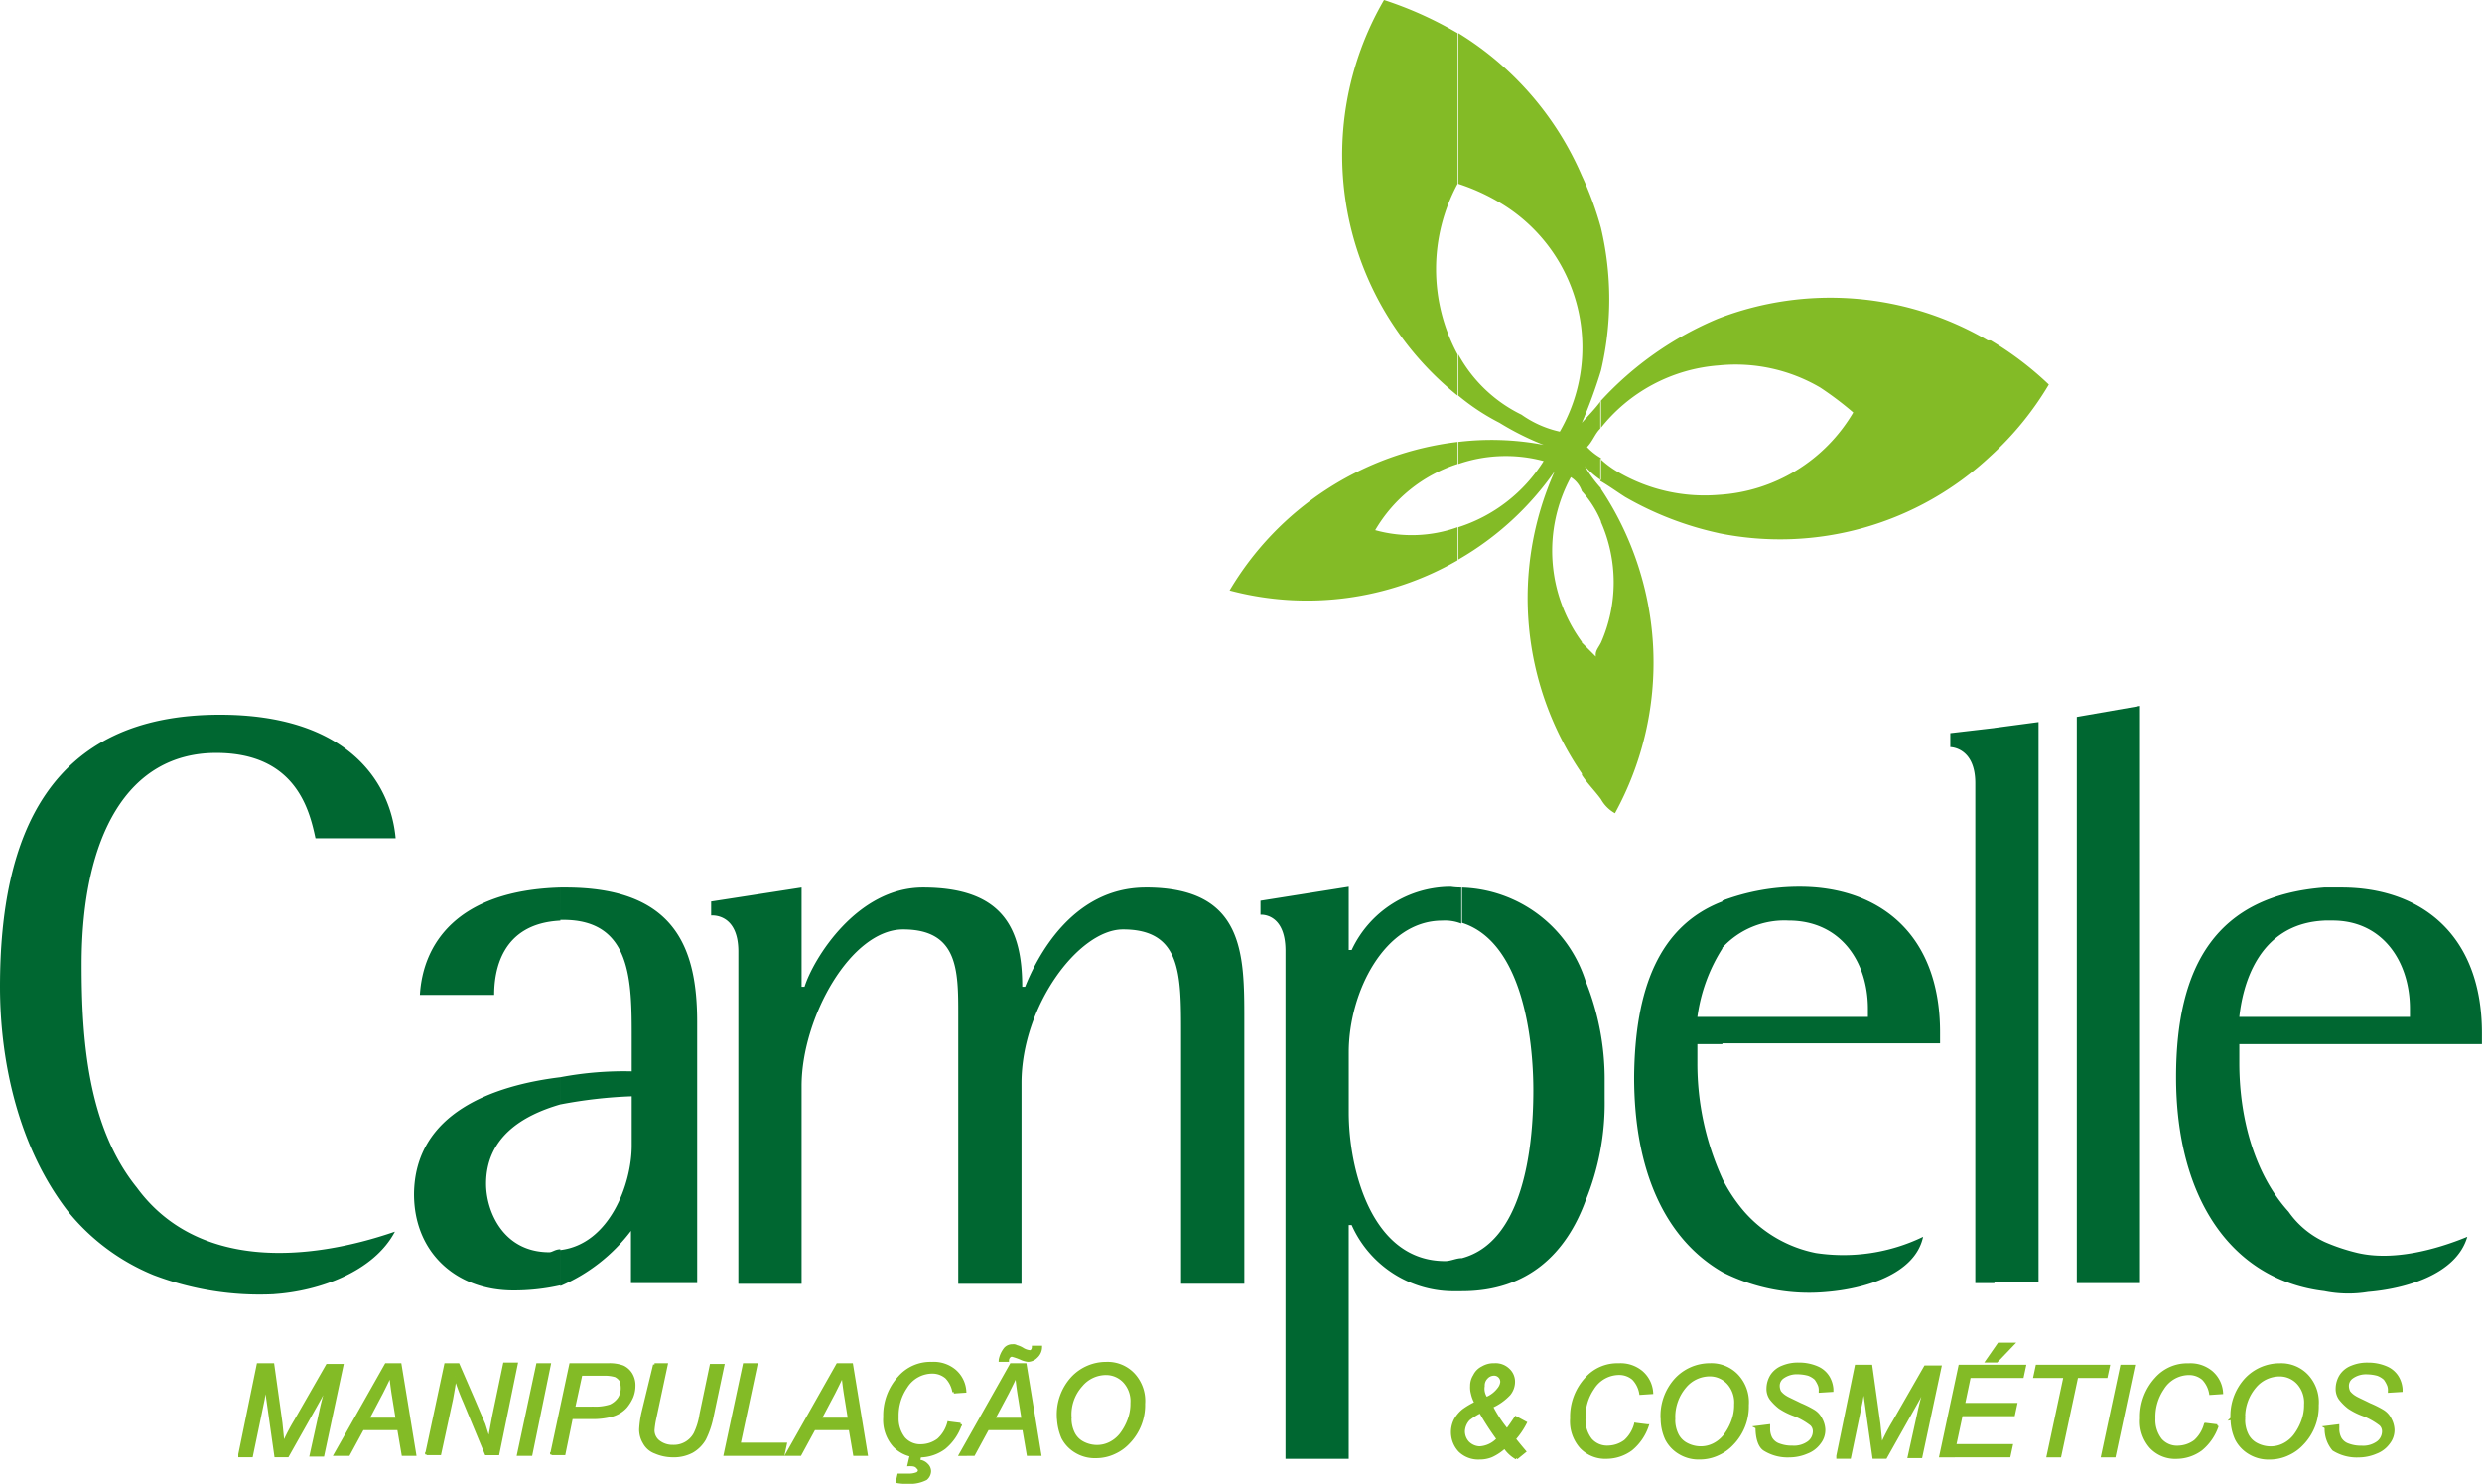 <svg xmlns="http://www.w3.org/2000/svg" width="183.074" height="109.464" viewBox="0 0 183.074 109.464">
  <g id="Logo_Campelle_SVG" data-name="Logo Campelle SVG" transform="translate(-4.8 -4.3)">
    <path id="Caminho_1" data-name="Caminho 1" d="M176.266,143.478v-3.634a14.319,14.319,0,0,0,2.441.814c2.6.6,5.7-.217,8.082-1.193-.814,2.821-4.665,3.851-7.323,4.068a8.96,8.96,0,0,1-3.2-.054Zm0-18.226h0v-2.007h6.292v-.6c0-3.472-2.007-6.509-5.7-6.509h-.6V113.7h1.248c5.858,0,10.361,3.472,10.361,10.74v.814Zm0-11.554h0v2.441c-5.045.217-6.075,5.045-6.292,7.106h6.292v2.007h-6.292v1.41c0,3.851,1.031,8.082,3.634,10.957a6.664,6.664,0,0,0,2.658,2.224v3.634c-6.889-.814-10.957-6.889-10.957-15.785,0-8.3,3.038-13.4,10.957-13.995ZM151.91,142.882h0V101.927l3.255-.434v41.334H151.91Zm6.075-41.768h0v41.768h4.665V100.3l-4.665.814Zm-6.075.814h0v40.954H150.5V106c0-2.658-1.844-2.658-1.844-2.658v-1.031l3.255-.38Zm-20.07,40.141h0v-6.889a11.865,11.865,0,0,0,1.627,2.441,9.488,9.488,0,0,0,5.262,3.038,13.5,13.5,0,0,0,7.92-1.193c-.6,2.821-4.448,3.851-7.106,4.068a14.148,14.148,0,0,1-7.7-1.465Zm0-16.816h0v-2.007h10.74v-.6c0-3.472-2.007-6.509-5.858-6.509a6.209,6.209,0,0,0-4.882,2.007v-3.472a16.174,16.174,0,0,1,5.7-1.031c5.858,0,10.361,3.472,10.361,10.74v.814H131.84Zm0-10.523h0V118.2A12.534,12.534,0,0,0,130,123.245h1.844v2.007H130v1.41a20.42,20.42,0,0,0,1.844,8.516v6.889c-4.231-2.441-6.509-7.486-6.509-14.375.054-6.509,1.844-11.174,6.509-12.964Zm-8.679,14.592h0v0Zm0-1.41h0v1.41a18.968,18.968,0,0,1-1.41,7.486V120.587a19.336,19.336,0,0,1,1.41,7.323Zm-1.41-7.323h0v16.219c-1.41,3.851-4.231,6.672-9.113,6.672v-2.441c4.448-1.193,5.262-7.92,5.262-12.368,0-3.851-.814-10.957-5.262-12.368v-2.6a9.893,9.893,0,0,1,9.113,6.889Zm-9.167-6.889h0v2.658a3.324,3.324,0,0,0-1.41-.217c-4.231,0-6.889,5.262-6.889,9.71V130.3c0,4.068,1.627,10.957,7.106,10.957.434,0,.814-.217,1.248-.217v2.441H112.2a8.231,8.231,0,0,1-7.7-4.882h-.217v17.25H99.619V118.363c0-2.821-1.844-2.658-1.844-2.658v-1.031l6.509-1.031v4.665h.217a8.077,8.077,0,0,1,7.323-4.665,4.773,4.773,0,0,0,.759.054ZM46.134,143.1h0v-2.658c3.634-.434,5.262-4.882,5.262-7.7V129.1a34.3,34.3,0,0,0-5.262.6v-2.007a25.116,25.116,0,0,1,5.262-.434v-2.441c0-4.231,0-8.733-5.045-8.733h-.217V113.7h.38c8.082,0,9.71,4.448,9.71,9.927v19.257H51.341V139.03a12.868,12.868,0,0,1-5.207,4.068Zm43.178-29.4h0c-5.479,0-8.082,5.262-8.9,7.323H80.2c0-4.285-1.41-7.323-7.323-7.323-4.882,0-8.082,5.262-8.733,7.323h-.217V113.7l-6.672,1.031v1.031s2.007-.217,2.007,2.658v24.518h4.665V128.344c0-5.045,3.634-11.554,7.486-11.554,4.068,0,4.068,3.038,4.068,6.292v19.853h4.665V128.127c0-5.7,4.231-11.337,7.486-11.337,4.285,0,4.285,3.255,4.285,7.7v18.443h4.665V123.462c0-4.882,0-9.764-7.269-9.764Zm-64.279,30h0a21.918,21.918,0,0,1-8.9-1.41,15.828,15.828,0,0,1-6.292-4.665C6.21,132.955,4.8,126.663,4.8,121.021c0-11.174,3.634-20.07,16.219-20.07,9.33,0,12.585,4.882,12.964,9.113H28.071c-.434-2.007-1.41-6.292-7.323-6.292-6.509,0-9.927,6.075-9.927,15.622,0,5.479.434,11.934,4.068,16.436,4.448,6.075,12.585,5.479,19.04,3.255-1.573,2.983-5.641,4.394-8.9,4.611Zm21.1-30h0v2.441c-4.448.217-4.882,3.851-4.882,5.479H35.773c.217-3.689,2.658-7.7,10.361-7.92Zm0,13.995h0V129.7c-2.821.814-5.479,2.441-5.479,5.858,0,2.007,1.248,5.045,4.665,5.045.217,0,.434-.217.814-.217v2.658a15.4,15.4,0,0,1-3.472.38c-4.231,0-7.323-2.821-7.323-7.106.054-6.021,5.913-8.028,10.795-8.625Z" transform="translate(0 -43.926)" fill="#006731"/>
    <path id="Caminho_2" data-name="Caminho 2" d="M228.143,37.931h0V29.415a24.045,24.045,0,0,1,4.285,3.255,22.98,22.98,0,0,1-4.285,5.262Zm0-8.516h0v8.516a22.691,22.691,0,0,1-20.07,5.7V40.806A12.369,12.369,0,0,0,218,34.731a24.032,24.032,0,0,0-2.441-1.844,12.34,12.34,0,0,0-7.486-1.627V27.788a22.973,22.973,0,0,1,19.853,1.627h.217Zm-20.07-1.627h0v3.472a12.261,12.261,0,0,0-8.733,4.665V33.917a24.619,24.619,0,0,1,8.733-6.13Zm0,13.019h0v2.821a24.063,24.063,0,0,1-6.889-2.658c-.6-.38-1.193-.814-1.844-1.193V38.148a7.091,7.091,0,0,0,1.41,1.031,12.665,12.665,0,0,0,7.323,1.627Zm-8.679,22.457h0a2.687,2.687,0,0,0,1.031,1.031,23.11,23.11,0,0,0-1.031-23.922v2.441a11.04,11.04,0,0,1,0,8.9V63.263Zm0-31.624h0a22.984,22.984,0,0,0,0-10.523V31.639Zm0-10.523h0V31.639a36.725,36.725,0,0,1-1.41,3.851V17.264a24.684,24.684,0,0,1,1.41,3.851Zm0,12.747h0c-.434.6-1.031,1.193-1.41,1.627v5.045a7.774,7.774,0,0,1,1.41,2.224V40.318a9.708,9.708,0,0,1-1.193-1.627,6.413,6.413,0,0,0,1.193,1.031V38.094a4.51,4.51,0,0,1-1.031-.814c.434-.434.6-1.031,1.031-1.41V33.863Zm0,17.846h0V63.263c-.434-.6-1.031-1.193-1.41-1.79V51.709l1.031,1.031c-.054-.434.163-.6.38-1.031Zm-1.41-34.445h0V40.535a1.943,1.943,0,0,0-.814-1.031,11.4,11.4,0,0,0,.814,12.151v9.71a22.925,22.925,0,0,1-2.007-22.294,22.123,22.123,0,0,1-7.106,6.509V43.193a11.569,11.569,0,0,0,6.292-4.882,10.765,10.765,0,0,0-6.292.217V36.9a20.49,20.49,0,0,1,6.292.217,20.255,20.255,0,0,1-3.255-1.627,16.372,16.372,0,0,1-3.038-2.007V30.446a10.588,10.588,0,0,0,4.665,4.448,7.753,7.753,0,0,0,2.821,1.248,12.411,12.411,0,0,0-4.665-17.033,14.808,14.808,0,0,0-2.821-1.248V6.741a23.042,23.042,0,0,1,9.113,10.523ZM188.816,6.741h0v11.12a13.269,13.269,0,0,0,0,12.585v3.038A22.749,22.749,0,0,1,183.391,4.3a27.5,27.5,0,0,1,5.045,2.224l.38.217Zm0,30.16h0v1.627a10.933,10.933,0,0,0-6.075,4.882,10.05,10.05,0,0,0,6.075-.217v2.441A22.211,22.211,0,0,1,172,47.858,22.656,22.656,0,0,1,188.816,36.9Z" transform="translate(-76.504 0)" fill="#83bb26"/>
    <path id="Caminho_3" data-name="Caminho 3" d="M206.151,195.975a3.767,3.767,0,0,1-.976.651,2.249,2.249,0,0,1-.868.163,1.964,1.964,0,0,1-1.465-.542,2,2,0,0,1-.325-2.278,2.434,2.434,0,0,1,.6-.705,5.911,5.911,0,0,1,.922-.542,2.415,2.415,0,0,1-.271-.705,1.672,1.672,0,0,1-.054-.542,1.356,1.356,0,0,1,.217-.759,1.272,1.272,0,0,1,.6-.6,1.592,1.592,0,0,1,.868-.217,1.35,1.35,0,0,1,1.031.38,1.19,1.19,0,0,1,.38.922,1.442,1.442,0,0,1-.325.868,4.014,4.014,0,0,1-1.3.922,9.622,9.622,0,0,0,1.139,1.736c.217-.271.434-.6.651-.922l.705.38a5.805,5.805,0,0,1-.814,1.193c.217.271.434.542.759.922l-.6.488a2.539,2.539,0,0,1-.868-.814ZM204.8,192.4a2.172,2.172,0,0,0,.922-.705.975.975,0,0,0,.217-.488.56.56,0,0,0-.6-.6.753.753,0,0,0-.542.271.816.816,0,0,0-.217.6,1.227,1.227,0,0,0,.217.922Zm.868,2.983a20.281,20.281,0,0,1-1.3-2.007,4.953,4.953,0,0,0-.868.542,1.4,1.4,0,0,0-.38.868,1.232,1.232,0,0,0,.325.868,1.28,1.28,0,0,0,.868.38,1.986,1.986,0,0,0,1.356-.651Z" transform="translate(-90.368 -84.923)" fill="#83bb26"/>
    <path id="Caminho_4" data-name="Caminho 4" d="M223.219,194.294l.868.108a3.812,3.812,0,0,1-1.193,1.736,3.082,3.082,0,0,1-1.79.6,2.448,2.448,0,0,1-1.9-.759,2.854,2.854,0,0,1-.705-2.115,4.152,4.152,0,0,1,1.085-2.929,3.047,3.047,0,0,1,2.387-1.031,2.416,2.416,0,0,1,1.682.542,2.17,2.17,0,0,1,.759,1.519l-.814.054a2.056,2.056,0,0,0-.542-1.085,1.592,1.592,0,0,0-1.031-.38,2.292,2.292,0,0,0-1.953,1.085,3.719,3.719,0,0,0-.651,2.224,2.373,2.373,0,0,0,.488,1.573,1.608,1.608,0,0,0,1.3.542,2.173,2.173,0,0,0,1.248-.434,2.578,2.578,0,0,0,.759-1.248Z" transform="translate(-97.78 -84.923)" fill="#83bb26"/>
    <path id="Caminho_5" data-name="Caminho 5" d="M230.8,193.86a3.983,3.983,0,0,1,1.031-2.875,3.411,3.411,0,0,1,2.5-1.085,2.616,2.616,0,0,1,2.007.814,2.875,2.875,0,0,1,.759,2.17,3.955,3.955,0,0,1-1.139,2.875,3.219,3.219,0,0,1-.976.705,3.165,3.165,0,0,1-1.41.326,2.687,2.687,0,0,1-1.465-.38,2.544,2.544,0,0,1-.976-1.031,3.641,3.641,0,0,1-.325-1.519Zm.868.054a2.429,2.429,0,0,0,.217,1.085,1.6,1.6,0,0,0,.705.759,2.244,2.244,0,0,0,1.031.271,2.128,2.128,0,0,0,.976-.217,2.4,2.4,0,0,0,.814-.651,4.06,4.06,0,0,0,.6-1.085,3.363,3.363,0,0,0,.217-1.248,2.14,2.14,0,0,0-.543-1.573,1.849,1.849,0,0,0-1.356-.6,2.384,2.384,0,0,0-1.844.868,3.443,3.443,0,0,0-.814,2.387Z" transform="translate(-103.408 -84.923)" fill="#83bb26"/>
    <path id="Caminho_6" data-name="Caminho 6" d="M243.7,194.465l.868-.108v.217a1.5,1.5,0,0,0,.163.705,1.092,1.092,0,0,0,.6.488,2.629,2.629,0,0,0,.976.163,1.843,1.843,0,0,0,1.193-.325,1.03,1.03,0,0,0,.434-.814.7.7,0,0,0-.217-.542,5.037,5.037,0,0,0-1.248-.705,4.882,4.882,0,0,1-1.085-.542,3.68,3.68,0,0,1-.651-.651,1.245,1.245,0,0,1-.217-.759,1.829,1.829,0,0,1,.271-.922,1.676,1.676,0,0,1,.814-.651,2.919,2.919,0,0,1,1.193-.217,3.349,3.349,0,0,1,1.356.271,1.76,1.76,0,0,1,.814.705,1.994,1.994,0,0,1,.271.868v.108l-.868.054a1.057,1.057,0,0,0-.054-.434,2.2,2.2,0,0,0-.271-.488,1.566,1.566,0,0,0-.542-.325,3.2,3.2,0,0,0-.759-.109,1.78,1.78,0,0,0-1.139.325.773.773,0,0,0-.325.651,1.022,1.022,0,0,0,.108.434,1.548,1.548,0,0,0,.434.38c.163.108.542.271,1.085.542a7.761,7.761,0,0,1,.976.488,1.444,1.444,0,0,1,.542.6,1.767,1.767,0,0,1,.217.759,1.514,1.514,0,0,1-.326.976,2.011,2.011,0,0,1-.922.705,3.278,3.278,0,0,1-1.3.271,3.217,3.217,0,0,1-1.844-.488c-.325-.217-.542-.759-.542-1.627Z" transform="translate(-109.311 -84.877)" fill="#83bb26"/>
    <path id="Caminho_7" data-name="Caminho 7" d="M254.7,196.718l1.356-6.618h1.085l.6,4.285.163,1.627a14.345,14.345,0,0,1,.922-1.79l2.333-4.068h1.085l-1.41,6.618h-.868l.705-3.2a19.912,19.912,0,0,1,.705-2.5l-.705,1.41-2.441,4.34h-.868l-.6-4.231a9.139,9.139,0,0,1-.108-1.356c-.054.6-.163,1.031-.217,1.41l-.868,4.177H254.7Z" transform="translate(-114.344 -85.014)" fill="#83bb26"/>
    <path id="Caminho_8" data-name="Caminho 8" d="M268.7,195.345l1.41-6.618h4.773l-.163.759h-3.906l-.434,2.061h3.851l-.163.759h-3.851l-.488,2.278h4.177l-.163.759Zm3.417-7,.868-1.248h1.031l-1.193,1.248Z" transform="translate(-120.75 -83.642)" fill="#83bb26"/>
    <path id="Caminho_9" data-name="Caminho 9" d="M282.476,196.764l1.193-5.858H281.5l.109-.705h5.262l-.163.705h-2.115l-1.248,5.858Z" transform="translate(-126.607 -85.06)" fill="#83bb26"/>
    <path id="Caminho_10" data-name="Caminho 10" d="M290.7,196.764l1.41-6.564h.868l-1.41,6.564Z" transform="translate(-130.816 -85.06)" fill="#83bb26"/>
    <path id="Caminho_11" data-name="Caminho 11" d="M300.719,194.294l.868.108a3.812,3.812,0,0,1-1.193,1.736,3.082,3.082,0,0,1-1.79.6,2.448,2.448,0,0,1-1.9-.759A2.854,2.854,0,0,1,296,193.86a4.152,4.152,0,0,1,1.085-2.929,3.047,3.047,0,0,1,2.387-1.031,2.416,2.416,0,0,1,1.682.542,2.17,2.17,0,0,1,.759,1.519l-.814.054a2.056,2.056,0,0,0-.542-1.085,1.592,1.592,0,0,0-1.031-.38,2.292,2.292,0,0,0-1.953,1.085,3.719,3.719,0,0,0-.651,2.224,2.373,2.373,0,0,0,.488,1.573,1.608,1.608,0,0,0,1.3.542,2.173,2.173,0,0,0,1.248-.434,2.578,2.578,0,0,0,.759-1.248Z" transform="translate(-133.241 -84.923)" fill="#83bb26"/>
    <path id="Caminho_12" data-name="Caminho 12" d="M308.3,193.86a3.983,3.983,0,0,1,1.031-2.875,3.411,3.411,0,0,1,2.5-1.085,2.616,2.616,0,0,1,2.007.814,2.874,2.874,0,0,1,.759,2.17,3.955,3.955,0,0,1-1.139,2.875,3.221,3.221,0,0,1-.976.705,3.165,3.165,0,0,1-1.41.326,2.687,2.687,0,0,1-1.465-.38,2.543,2.543,0,0,1-.976-1.031,3.641,3.641,0,0,1-.325-1.519Zm.868.054a2.429,2.429,0,0,0,.217,1.085,1.6,1.6,0,0,0,.705.759,2.244,2.244,0,0,0,1.031.271,2.128,2.128,0,0,0,.976-.217,2.4,2.4,0,0,0,.814-.651,4.059,4.059,0,0,0,.6-1.085,3.362,3.362,0,0,0,.217-1.248,2.14,2.14,0,0,0-.542-1.573,1.849,1.849,0,0,0-1.356-.6,2.384,2.384,0,0,0-1.844.868,3.443,3.443,0,0,0-.814,2.387Z" transform="translate(-138.869 -84.923)" fill="#83bb26"/>
    <path id="Caminho_13" data-name="Caminho 13" d="M321.1,194.465l.868-.108v.217a1.5,1.5,0,0,0,.163.705,1.091,1.091,0,0,0,.6.488,2.629,2.629,0,0,0,.976.163,1.843,1.843,0,0,0,1.193-.325,1.03,1.03,0,0,0,.434-.814.7.7,0,0,0-.217-.542,5.036,5.036,0,0,0-1.248-.705,4.88,4.88,0,0,1-1.085-.542,3.682,3.682,0,0,1-.651-.651,1.245,1.245,0,0,1-.217-.759,1.829,1.829,0,0,1,.271-.922,1.676,1.676,0,0,1,.814-.651,2.919,2.919,0,0,1,1.193-.217,3.35,3.35,0,0,1,1.356.271,1.76,1.76,0,0,1,.814.705,2,2,0,0,1,.271.868v.108l-.868.054a1.056,1.056,0,0,0-.054-.434,2.2,2.2,0,0,0-.271-.488,1.566,1.566,0,0,0-.542-.325,3.2,3.2,0,0,0-.759-.109,1.78,1.78,0,0,0-1.139.325.773.773,0,0,0-.325.651,1.021,1.021,0,0,0,.109.434,1.548,1.548,0,0,0,.434.38c.163.108.543.271,1.085.542a7.751,7.751,0,0,1,.976.488,1.443,1.443,0,0,1,.542.6,1.765,1.765,0,0,1,.217.759,1.515,1.515,0,0,1-.325.976,2.012,2.012,0,0,1-.922.705,3.278,3.278,0,0,1-1.3.271,3.216,3.216,0,0,1-1.844-.488,2.332,2.332,0,0,1-.543-1.627Z" transform="translate(-144.726 -84.877)" fill="#83bb26"/>
    <path id="Caminho_14" data-name="Caminho 14" d="M206.151,194.694a3.767,3.767,0,0,1-.976.651,2.249,2.249,0,0,1-.868.163,1.964,1.964,0,0,1-1.465-.542,2,2,0,0,1-.325-2.278,2.435,2.435,0,0,1,.6-.705,5.907,5.907,0,0,1,.922-.542,2.415,2.415,0,0,1-.271-.705,1.673,1.673,0,0,1-.054-.542,1.356,1.356,0,0,1,.217-.759,1.272,1.272,0,0,1,.6-.6,1.592,1.592,0,0,1,.868-.217,1.35,1.35,0,0,1,1.031.38,1.19,1.19,0,0,1,.38.922,1.443,1.443,0,0,1-.325.868,4.014,4.014,0,0,1-1.3.922,9.622,9.622,0,0,0,1.139,1.736c.217-.271.434-.6.651-.922l.705.38a5.807,5.807,0,0,1-.814,1.193c.217.271.434.542.759.922l-.6.488a2.54,2.54,0,0,1-.868-.814Zm-1.356-3.58a2.171,2.171,0,0,0,.922-.705.974.974,0,0,0,.217-.488.56.56,0,0,0-.6-.6.753.753,0,0,0-.542.271.816.816,0,0,0-.217.6,1.227,1.227,0,0,0,.217.922Zm.868,2.983a20.288,20.288,0,0,1-1.3-2.007,4.955,4.955,0,0,0-.868.542,1.4,1.4,0,0,0-.38.868,1.232,1.232,0,0,0,.325.868,1.28,1.28,0,0,0,.868.38,1.986,1.986,0,0,0,1.356-.651Zm10.144-1.085.868.108a3.812,3.812,0,0,1-1.193,1.736,3.082,3.082,0,0,1-1.79.6,2.448,2.448,0,0,1-1.9-.759,2.854,2.854,0,0,1-.705-2.116,4.152,4.152,0,0,1,1.085-2.929,3.047,3.047,0,0,1,2.387-1.031,2.416,2.416,0,0,1,1.682.542A2.17,2.17,0,0,1,217,190.68l-.814.054a2.057,2.057,0,0,0-.542-1.085,1.592,1.592,0,0,0-1.031-.38,2.292,2.292,0,0,0-1.953,1.085,3.719,3.719,0,0,0-.651,2.224,2.373,2.373,0,0,0,.488,1.573,1.608,1.608,0,0,0,1.3.542,2.173,2.173,0,0,0,1.248-.434,2.578,2.578,0,0,0,.759-1.248Zm1.953-.434a3.983,3.983,0,0,1,1.031-2.875,3.411,3.411,0,0,1,2.5-1.085,2.616,2.616,0,0,1,2.007.814,2.874,2.874,0,0,1,.759,2.17,3.955,3.955,0,0,1-1.139,2.875,3.22,3.22,0,0,1-.976.705,3.165,3.165,0,0,1-1.41.325,2.687,2.687,0,0,1-1.465-.38,2.543,2.543,0,0,1-.976-1.031,3.64,3.64,0,0,1-.325-1.519Zm.868.054a2.429,2.429,0,0,0,.217,1.085,1.6,1.6,0,0,0,.705.759,2.244,2.244,0,0,0,1.031.271,2.128,2.128,0,0,0,.976-.217,2.4,2.4,0,0,0,.814-.651,4.06,4.06,0,0,0,.6-1.085,3.363,3.363,0,0,0,.217-1.248,2.14,2.14,0,0,0-.542-1.573,1.849,1.849,0,0,0-1.356-.6,2.384,2.384,0,0,0-1.844.868,3.443,3.443,0,0,0-.814,2.387Zm6.13.6.868-.108v.217a1.5,1.5,0,0,0,.163.705,1.092,1.092,0,0,0,.6.488,2.628,2.628,0,0,0,.976.163,1.843,1.843,0,0,0,1.193-.325,1.03,1.03,0,0,0,.434-.814.7.7,0,0,0-.217-.542,5.038,5.038,0,0,0-1.248-.705,4.879,4.879,0,0,1-1.085-.542,3.682,3.682,0,0,1-.651-.651,1.245,1.245,0,0,1-.217-.759,1.829,1.829,0,0,1,.271-.922,1.676,1.676,0,0,1,.814-.651,2.919,2.919,0,0,1,1.193-.217,3.35,3.35,0,0,1,1.356.271,1.76,1.76,0,0,1,.814.705,1.993,1.993,0,0,1,.271.868v.108l-.868.054a1.057,1.057,0,0,0-.054-.434,2.2,2.2,0,0,0-.271-.488,1.567,1.567,0,0,0-.542-.326,3.2,3.2,0,0,0-.759-.108,1.78,1.78,0,0,0-1.139.326.773.773,0,0,0-.325.651,1.022,1.022,0,0,0,.109.434,1.547,1.547,0,0,0,.434.38c.163.108.542.271,1.085.542a7.754,7.754,0,0,1,.976.488,1.443,1.443,0,0,1,.542.6,1.766,1.766,0,0,1,.217.759,1.514,1.514,0,0,1-.325.976,2.011,2.011,0,0,1-.922.705,3.278,3.278,0,0,1-1.3.271,3.216,3.216,0,0,1-1.844-.488c-.325-.217-.542-.759-.542-1.627Zm5.967,2.116,1.356-6.618h1.085l.6,4.285.163,1.627a14.34,14.34,0,0,1,.922-1.79l2.332-4.068h1.085l-1.41,6.618h-.868l.705-3.2a19.908,19.908,0,0,1,.705-2.5l-.705,1.41-2.441,4.34h-.868l-.6-4.231a9.146,9.146,0,0,1-.108-1.356c-.054.6-.163,1.031-.217,1.41l-.868,4.177h-.868Zm7.594,0,1.41-6.618H244.5l-.163.759h-3.906L240,191.548h3.851l-.163.759h-3.851l-.488,2.278h4.177l-.163.759Zm3.417-7,.868-1.248h1.031l-1.193,1.248Zm4.5,7,1.248-5.858h-2.224l.163-.759h5.262l-.163.759h-2.17l-1.248,5.858Zm4.014,0,1.41-6.618h.868l-1.41,6.618Zm7.594-2.332.868.108a3.812,3.812,0,0,1-1.193,1.736,3.082,3.082,0,0,1-1.79.6,2.448,2.448,0,0,1-1.9-.759,2.854,2.854,0,0,1-.705-2.116,4.152,4.152,0,0,1,1.085-2.929,3.047,3.047,0,0,1,2.387-1.031,2.416,2.416,0,0,1,1.682.542,2.17,2.17,0,0,1,.759,1.519l-.814.054a2.056,2.056,0,0,0-.542-1.085,1.592,1.592,0,0,0-1.031-.38,2.292,2.292,0,0,0-1.953,1.085,3.719,3.719,0,0,0-.651,2.224,2.373,2.373,0,0,0,.488,1.573,1.608,1.608,0,0,0,1.3.542,2.173,2.173,0,0,0,1.248-.434,2.578,2.578,0,0,0,.759-1.248Zm1.953-.434a3.983,3.983,0,0,1,1.031-2.875,3.41,3.41,0,0,1,2.5-1.085,2.616,2.616,0,0,1,2.007.814,2.875,2.875,0,0,1,.759,2.17,3.954,3.954,0,0,1-1.139,2.875,3.221,3.221,0,0,1-.976.705,3.165,3.165,0,0,1-1.41.325,2.687,2.687,0,0,1-1.465-.38,2.544,2.544,0,0,1-.976-1.031,3.64,3.64,0,0,1-.325-1.519Zm.868.054a2.429,2.429,0,0,0,.217,1.085,1.6,1.6,0,0,0,.705.759,2.243,2.243,0,0,0,1.031.271,2.128,2.128,0,0,0,.976-.217,2.4,2.4,0,0,0,.814-.651,4.061,4.061,0,0,0,.6-1.085,3.364,3.364,0,0,0,.217-1.248,2.14,2.14,0,0,0-.542-1.573,1.849,1.849,0,0,0-1.356-.6,2.384,2.384,0,0,0-1.844.868,3.443,3.443,0,0,0-.814,2.387Zm6.075.6.868-.108v.217a1.5,1.5,0,0,0,.163.705,1.092,1.092,0,0,0,.6.488,2.628,2.628,0,0,0,.976.163,1.843,1.843,0,0,0,1.193-.325,1.03,1.03,0,0,0,.434-.814.7.7,0,0,0-.217-.542,5.036,5.036,0,0,0-1.248-.705,4.878,4.878,0,0,1-1.085-.542,3.679,3.679,0,0,1-.651-.651,1.245,1.245,0,0,1-.217-.759,1.829,1.829,0,0,1,.271-.922,1.676,1.676,0,0,1,.814-.651,2.92,2.92,0,0,1,1.193-.217,3.35,3.35,0,0,1,1.356.271,1.76,1.76,0,0,1,.814.705,1.993,1.993,0,0,1,.271.868v.108l-.868.054a1.057,1.057,0,0,0-.054-.434,2.195,2.195,0,0,0-.271-.488,1.566,1.566,0,0,0-.542-.326,3.2,3.2,0,0,0-.759-.108,1.78,1.78,0,0,0-1.139.326.773.773,0,0,0-.326.651,1.022,1.022,0,0,0,.109.434,1.546,1.546,0,0,0,.434.38c.163.108.542.271,1.085.542a7.758,7.758,0,0,1,.976.488,1.443,1.443,0,0,1,.542.6,1.765,1.765,0,0,1,.217.759,1.514,1.514,0,0,1-.326.976,2.011,2.011,0,0,1-.922.705,3.278,3.278,0,0,1-1.3.271,3.216,3.216,0,0,1-1.844-.488,2.331,2.331,0,0,1-.542-1.627Z" transform="translate(-90.368 -83.642)" fill="none" stroke="#83bb26" stroke-width="0.216"/>
    <path id="Caminho_15" data-name="Caminho 15" d="M37.4,196.518l1.356-6.618h1.085l.6,4.285.163,1.627a14.348,14.348,0,0,1,.922-1.79l2.332-4.068H44.94l-1.41,6.618h-.868l.705-3.2a19.9,19.9,0,0,1,.705-2.5l-.705,1.41-2.441,4.34h-.868l-.6-4.231a9.145,9.145,0,0,1-.108-1.356c-.054.6-.163,1.031-.217,1.41l-.868,4.177H37.4Z" transform="translate(-14.916 -84.923)" fill="#83bb26"/>
    <path id="Caminho_16" data-name="Caminho 16" d="M50.4,196.518l3.743-6.618h1.031l1.085,6.618H55.39l-.325-1.9H52.407l-1.031,1.9Zm2.387-2.6h2.17l-.271-1.682c-.108-.651-.163-1.193-.217-1.627-.163.38-.38.814-.651,1.356l-1.031,1.953Z" transform="translate(-20.865 -84.923)" fill="#83bb26"/>
    <path id="Caminho_17" data-name="Caminho 17" d="M62.8,196.472l1.41-6.618h.922l1.085,2.5c.325.759.6,1.41.814,1.9.108.325.217.705.38,1.193.108-.542.217-1.139.325-1.736l.814-3.906h.868l-1.356,6.618h-.868l-1.573-3.8a16.511,16.511,0,0,1-.705-1.9c-.054.488-.163,1.085-.271,1.682l-.868,4.014H62.8Z" transform="translate(-26.538 -84.877)" fill="#83bb26"/>
    <path id="Caminho_18" data-name="Caminho 18" d="M75.3,196.518l1.41-6.618h.868l-1.356,6.618Z" transform="translate(-32.258 -84.923)" fill="#83bb26"/>
    <path id="Caminho_19" data-name="Caminho 19" d="M79.8,196.518l1.41-6.618h2.766a2.85,2.85,0,0,1,1.085.163,1.405,1.405,0,0,1,.6.542,1.592,1.592,0,0,1,.217.868,2.177,2.177,0,0,1-.163.814,3.075,3.075,0,0,1-.434.705,2.124,2.124,0,0,1-.542.434,2.268,2.268,0,0,1-.542.217,5.351,5.351,0,0,1-1.3.163H81.265l-.542,2.658H79.8Zm1.627-3.417h1.465a3.641,3.641,0,0,0,1.248-.163,1.6,1.6,0,0,0,.651-.542,1.413,1.413,0,0,0,.217-.814,1.6,1.6,0,0,0-.108-.542,1.1,1.1,0,0,0-.38-.325,2.784,2.784,0,0,0-.868-.109H81.97l-.542,2.5Z" transform="translate(-34.317 -84.923)" fill="#83bb26"/>
    <path id="Caminho_20" data-name="Caminho 20" d="M92.931,189.9H93.8l-.868,4.068a6.223,6.223,0,0,0-.109.759,1.054,1.054,0,0,0,.434.868,1.669,1.669,0,0,0,1.031.325,1.783,1.783,0,0,0,.922-.217,1.763,1.763,0,0,0,.705-.705,4.838,4.838,0,0,0,.434-1.41l.759-3.634h.868l-.814,3.851a6.556,6.556,0,0,1-.542,1.573,2.506,2.506,0,0,1-.922.922,2.854,2.854,0,0,1-1.41.325,3.278,3.278,0,0,1-1.3-.271,1.505,1.505,0,0,1-.814-.705,1.873,1.873,0,0,1-.271-.976,7.291,7.291,0,0,1,.163-1.193l.868-3.58Z" transform="translate(-39.853 -84.923)" fill="#83bb26"/>
    <path id="Caminho_21" data-name="Caminho 21" d="M103.4,196.518l1.41-6.618h.868l-1.248,5.858h3.417l-.163.759Z" transform="translate(-45.115 -84.923)" fill="#83bb26"/>
    <path id="Caminho_22" data-name="Caminho 22" d="M111.8,196.518l3.743-6.618h1.031l1.085,6.618h-.868l-.325-1.9h-2.658l-1.031,1.9Zm2.441-2.6h2.17l-.271-1.682c-.108-.651-.163-1.193-.217-1.627-.163.38-.38.814-.651,1.356l-1.031,1.953Z" transform="translate(-48.959 -84.923)" fill="#83bb26"/>
    <path id="Caminho_23" data-name="Caminho 23" d="M129.819,194.094l.868.108a3.812,3.812,0,0,1-1.193,1.736,3.082,3.082,0,0,1-1.79.6,2.448,2.448,0,0,1-1.9-.759,2.854,2.854,0,0,1-.705-2.115,4.152,4.152,0,0,1,1.085-2.929,3.047,3.047,0,0,1,2.387-1.031,2.416,2.416,0,0,1,1.682.542,2.17,2.17,0,0,1,.759,1.519l-.814.054a2.056,2.056,0,0,0-.542-1.085,1.592,1.592,0,0,0-1.031-.38,2.292,2.292,0,0,0-1.953,1.085,3.719,3.719,0,0,0-.651,2.224,2.373,2.373,0,0,0,.488,1.573,1.608,1.608,0,0,0,1.3.542,2.173,2.173,0,0,0,1.248-.434,2.578,2.578,0,0,0,.759-1.248Zm-2.929,3.092.163-.705h.651l-.109.434a.882.882,0,0,1,.6.271.663.663,0,0,1,.217.488.753.753,0,0,1-.271.542,2.589,2.589,0,0,1-1.3.271,3.841,3.841,0,0,1-.814-.054l.108-.488h.705a1.558,1.558,0,0,0,.651-.108.291.291,0,0,0,.163-.217.282.282,0,0,0-.108-.217c-.163-.217-.38-.217-.651-.217Z" transform="translate(-55.044 -84.831)" fill="#83bb26"/>
    <path id="Caminho_24" data-name="Caminho 24" d="M135.4,195.328l3.743-6.618h1.031l1.085,6.618h-.868l-.326-1.9h-2.658l-1.031,1.9Zm2.441-2.6h2.17l-.271-1.682c-.108-.651-.163-1.193-.217-1.627-.163.38-.38.814-.651,1.356l-1.031,1.953Zm.488-4.394a1.894,1.894,0,0,1,.38-.814.7.7,0,0,1,.542-.217.406.406,0,0,1,.271.054,1.669,1.669,0,0,1,.488.217,1.249,1.249,0,0,0,.488.163.2.2,0,0,0,.163-.054.414.414,0,0,0,.108-.271h.542a.967.967,0,0,1-.325.705.871.871,0,0,1-.6.271,1.676,1.676,0,0,1-.434-.109,4.4,4.4,0,0,0-.759-.271.282.282,0,0,0-.217.108.414.414,0,0,0-.108.271h-.542Z" transform="translate(-59.757 -83.733)" fill="#83bb26"/>
    <path id="Caminho_25" data-name="Caminho 25" d="M148.7,193.66a3.983,3.983,0,0,1,1.031-2.875,3.41,3.41,0,0,1,2.5-1.085,2.616,2.616,0,0,1,2.007.814,2.874,2.874,0,0,1,.759,2.17,3.955,3.955,0,0,1-1.139,2.875,3.221,3.221,0,0,1-.976.705,3.165,3.165,0,0,1-1.41.325,2.687,2.687,0,0,1-1.465-.38,2.544,2.544,0,0,1-.976-1.031,4.034,4.034,0,0,1-.325-1.519Zm.868.054a2.429,2.429,0,0,0,.217,1.085,1.6,1.6,0,0,0,.705.759,2.244,2.244,0,0,0,1.031.271,2.127,2.127,0,0,0,.976-.217,2.4,2.4,0,0,0,.814-.651,4.061,4.061,0,0,0,.6-1.085,3.364,3.364,0,0,0,.217-1.248,2.14,2.14,0,0,0-.542-1.573,1.849,1.849,0,0,0-1.356-.6,2.384,2.384,0,0,0-1.844.868,3.206,3.206,0,0,0-.814,2.387Z" transform="translate(-65.843 -84.831)" fill="#83bb26"/>
    <path id="Caminho_26" data-name="Caminho 26" d="M37.4,195.328l1.356-6.618h1.085l.6,4.285.163,1.627a14.354,14.354,0,0,1,.922-1.79l2.332-4.068H44.94l-1.41,6.618h-.868l.705-3.2a19.9,19.9,0,0,1,.705-2.5l-.705,1.41-2.441,4.34h-.868l-.6-4.231a9.144,9.144,0,0,1-.108-1.356c-.054.6-.163,1.031-.217,1.41l-.868,4.177H37.4Zm7.052,0,3.743-6.618h1.031l1.085,6.618h-.868l-.325-1.9H46.459l-1.031,1.9Zm2.387-2.6h2.17l-.271-1.682c-.108-.651-.163-1.193-.217-1.627-.163.38-.38.814-.651,1.356l-1.031,1.953Zm4.34,2.6,1.41-6.618h.922l1.085,2.5c.325.759.6,1.41.814,1.9.108.325.217.705.38,1.193.108-.542.217-1.139.325-1.736l.814-3.906H57.8l-1.356,6.618h-.868L54,191.477a16.511,16.511,0,0,1-.705-1.9c-.054.488-.163,1.085-.271,1.682l-.868,4.014h-.976Zm6.781,0,1.41-6.618h.868l-1.356,6.618Zm2.441,0,1.41-6.618h2.766a2.851,2.851,0,0,1,1.085.163,1.406,1.406,0,0,1,.6.542,1.592,1.592,0,0,1,.217.868,2.177,2.177,0,0,1-.163.814,3.075,3.075,0,0,1-.434.705,2.123,2.123,0,0,1-.542.434,2.267,2.267,0,0,1-.542.217,5.349,5.349,0,0,1-1.3.163H61.864l-.542,2.658H60.4Zm1.627-3.417h1.465a3.642,3.642,0,0,0,1.248-.163,1.6,1.6,0,0,0,.651-.542,1.413,1.413,0,0,0,.217-.814,1.605,1.605,0,0,0-.108-.542,1.1,1.1,0,0,0-.38-.325,2.786,2.786,0,0,0-.868-.108H62.569l-.542,2.5Zm5.967-3.2h.868l-.868,4.068a6.227,6.227,0,0,0-.108.759,1.054,1.054,0,0,0,.434.868,1.669,1.669,0,0,0,1.031.325,1.783,1.783,0,0,0,.922-.217,1.763,1.763,0,0,0,.705-.705,4.837,4.837,0,0,0,.434-1.41l.759-3.634h.868l-.814,3.851a6.558,6.558,0,0,1-.542,1.573,2.506,2.506,0,0,1-.922.922,2.854,2.854,0,0,1-1.41.325,3.277,3.277,0,0,1-1.3-.271,1.505,1.505,0,0,1-.814-.705,1.873,1.873,0,0,1-.271-.976,7.289,7.289,0,0,1,.163-1.193l.868-3.58Zm5.207,6.618,1.41-6.618h.868l-1.248,5.858h3.417l-.163.759Zm4.556,0L81.5,188.71h1.031l1.085,6.618h-.868l-.325-1.9H79.765l-1.031,1.9Zm2.441-2.6h2.17l-.271-1.682c-.108-.651-.163-1.193-.217-1.627-.163.38-.38.814-.651,1.356L80.2,192.724Zm9.493.271.868.109a3.812,3.812,0,0,1-1.193,1.736,3.082,3.082,0,0,1-1.79.6,2.448,2.448,0,0,1-1.9-.759,2.854,2.854,0,0,1-.705-2.116,4.152,4.152,0,0,1,1.085-2.929,3.047,3.047,0,0,1,2.387-1.031,2.416,2.416,0,0,1,1.682.542,2.17,2.17,0,0,1,.759,1.519l-.814.054a2.056,2.056,0,0,0-.542-1.085,1.592,1.592,0,0,0-1.031-.38,2.292,2.292,0,0,0-1.953,1.085,3.719,3.719,0,0,0-.651,2.224,2.373,2.373,0,0,0,.488,1.573,1.608,1.608,0,0,0,1.3.542,2.173,2.173,0,0,0,1.248-.434A2.578,2.578,0,0,0,89.691,193Zm-2.929,3.092.163-.705h.651l-.108.434a.882.882,0,0,1,.6.271.663.663,0,0,1,.217.488.753.753,0,0,1-.271.542,2.589,2.589,0,0,1-1.3.271,3.845,3.845,0,0,1-.814-.054l.109-.488h.705a1.559,1.559,0,0,0,.651-.108.291.291,0,0,0,.163-.217.282.282,0,0,0-.108-.217c-.163-.217-.38-.217-.651-.217Zm3.8-.759L94.3,188.71h1.031l1.085,6.618H95.55l-.325-1.9H92.566l-1.031,1.9Zm2.441-2.6h2.17l-.271-1.682c-.108-.651-.163-1.193-.217-1.627-.163.38-.38.814-.651,1.356L93,192.724Zm.488-4.394a1.9,1.9,0,0,1,.38-.814.7.7,0,0,1,.542-.217.406.406,0,0,1,.271.054,1.668,1.668,0,0,1,.488.217,1.249,1.249,0,0,0,.488.163.2.2,0,0,0,.163-.054.414.414,0,0,0,.108-.271h.542a.967.967,0,0,1-.325.705.871.871,0,0,1-.6.271,1.677,1.677,0,0,1-.434-.109,4.4,4.4,0,0,0-.759-.271.282.282,0,0,0-.217.108.414.414,0,0,0-.108.271h-.542Zm4.285,4.231a3.983,3.983,0,0,1,1.031-2.875,3.41,3.41,0,0,1,2.5-1.085,2.616,2.616,0,0,1,2.007.814,2.874,2.874,0,0,1,.759,2.17,3.955,3.955,0,0,1-1.139,2.875,3.22,3.22,0,0,1-.976.705,3.165,3.165,0,0,1-1.41.325,2.687,2.687,0,0,1-1.465-.38,2.543,2.543,0,0,1-.976-1.031,4.034,4.034,0,0,1-.325-1.519Zm.868.054a2.429,2.429,0,0,0,.217,1.085,1.6,1.6,0,0,0,.705.759,2.244,2.244,0,0,0,1.031.271,2.128,2.128,0,0,0,.976-.217,2.4,2.4,0,0,0,.814-.651,4.061,4.061,0,0,0,.6-1.085,3.363,3.363,0,0,0,.217-1.248,2.14,2.14,0,0,0-.542-1.573,1.849,1.849,0,0,0-1.356-.6,2.384,2.384,0,0,0-1.844.868,3.206,3.206,0,0,0-.814,2.387Z" transform="translate(-14.916 -83.733)" fill="none" stroke="#83bb26" stroke-width="0.216"/>
  </g>
</svg>
